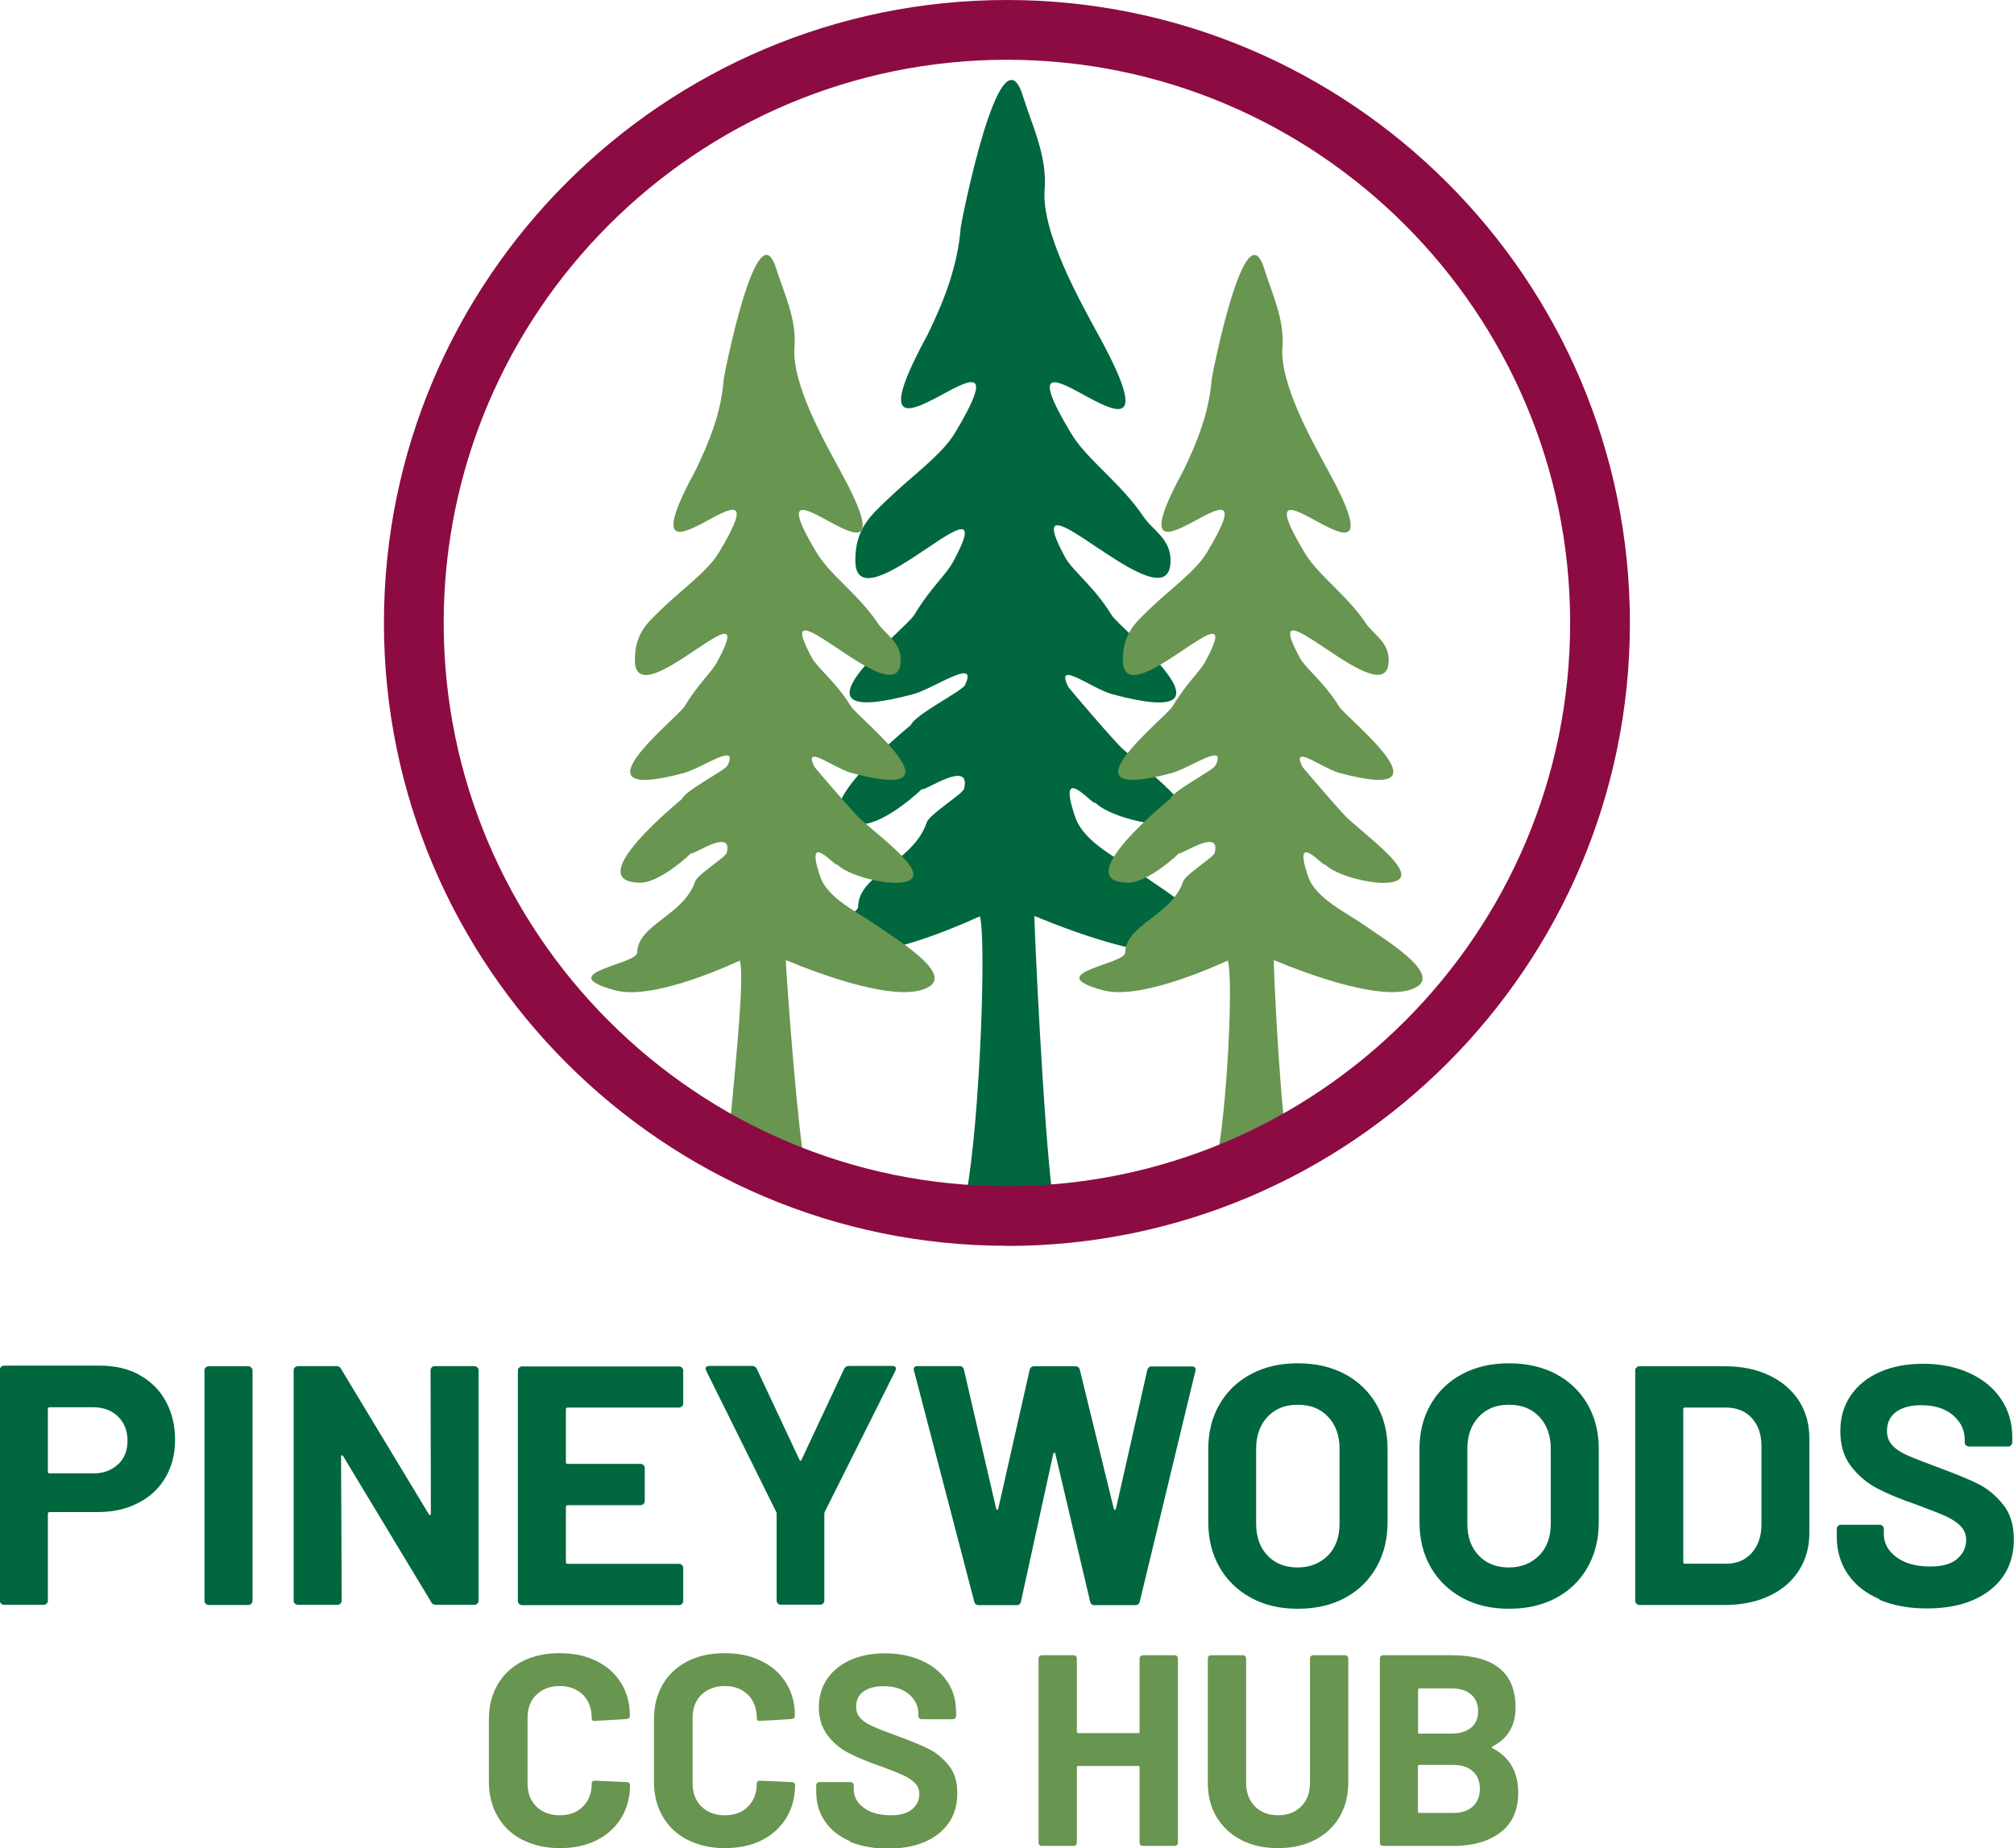 <?xml version="1.0" encoding="UTF-8"?><svg id="Layer_2" xmlns="http://www.w3.org/2000/svg" viewBox="0 0 128.73 118.13"><defs><style>.cls-1,.cls-2{fill-rule:evenodd;}.cls-1,.cls-3{fill:#00673e;}.cls-4{fill:#8c0b42;}.cls-2,.cls-5{fill:#689550;}</style></defs><g id="Layer_1-2"><path class="cls-1" d="m67.28,76.46c-.59-4.36-1.2-17.78-1.16-17.91.05,0,7.12,3.11,10.18,2.29,3.13-.84-1.3-3.54-3.21-4.86-1.56-1.08-3.81-2.1-4.37-3.77-1.24-3.67,1.19-.65,1.29-.9.86.83,3.23,1.4,4.4,1.39,3.55-.01-.67-3.06-2.65-4.83-.53-.47-3.45-3.9-3.47-3.95-.91-1.83,1.47.1,2.83.46,8.89,2.38.51-4.12-.07-5.07-1.12-1.83-2.5-2.82-2.97-3.69-3.47-6.41,6.74,4.71,6.74.21,0-1.41-1.14-1.93-1.72-2.79-1.51-2.24-3.62-3.63-4.65-5.36-5.5-9.16,8,5.19,1.84-6.12-1.25-2.29-3.73-6.69-3.52-9.44.17-2.15-.78-4.04-1.4-6.02-1.45-4.58-3.95,8.22-3.96,8.42-.2,2.54-1.09,4.76-2.13,6.89-6.24,11.45,7.26-2.89,1.76,6.26-.85,1.42-2.77,2.76-4.33,4.27-1.05,1.02-2.04,1.83-2.04,3.88,0,4.5,9.72-6.31,6.25.09-.47.87-1.37,1.56-2.48,3.39-.58.96-8.96,7.45-.07,5.07,1.36-.37,4.22-2.42,3.3-.57-.19.38-3.17,1.87-3.45,2.54-.01.03-7.84,6.33-3.15,6.34,1.17,0,2.99-1.41,3.85-2.24.08.22,3.19-2,2.7-.02-.08.32-2.21,1.63-2.38,2.14-.88,2.6-4.36,3.28-4.39,5.4-.01.94-6.54,1.56-1.67,2.87,3.06.82,9.4-2.26,9.45-2.26.43,1.39,0,13.07-.85,17.66-.29,1.56,5.8,2.27,5.52.23"/><path class="cls-2" d="m82.22,72.89c-.5-3.68-.83-11.41-.8-11.52.04,0,6.01,2.62,8.59,1.93,2.64-.71-1.1-2.98-2.71-4.1-1.31-.91-3.21-1.78-3.69-3.18-1.05-3.09,1.01-.55,1.09-.76.72.7,2.72,1.18,3.71,1.17,2.99-.01-.56-2.58-2.23-4.08-.44-.4-2.91-3.29-2.93-3.33-.77-1.54,1.24.08,2.38.39,7.5,2.01.43-3.47-.06-4.28-.94-1.54-2.11-2.38-2.5-3.11-2.93-5.4,5.69,3.98,5.69.18,0-1.19-.96-1.62-1.45-2.35-1.28-1.89-3.05-3.06-3.92-4.52-4.64-7.72,6.75,4.38,1.55-5.16-1.05-1.93-3.15-5.64-2.97-7.96.14-1.81-.66-3.41-1.18-5.08-1.22-3.86-3.33,6.93-3.34,7.1-.17,2.14-.92,4.01-1.79,5.81-5.27,9.66,6.12-2.44,1.48,5.28-.72,1.2-2.34,2.33-3.65,3.6-.89.86-1.72,1.55-1.72,3.27,0,3.8,8.2-5.32,5.28.08-.4.73-1.15,1.31-2.09,2.86-.49.81-7.56,6.29-.06,4.28,1.15-.31,3.56-2.04,2.79-.48-.16.32-2.67,1.58-2.91,2.14-.01.03-6.62,5.34-2.66,5.35.99,0,2.53-1.19,3.25-1.89.07.18,2.69-1.69,2.27-.01-.07.27-1.87,1.38-2.01,1.81-.74,2.2-3.68,2.77-3.71,4.55-.01.79-5.51,1.31-1.41,2.42,2.58.69,7.93-1.91,7.97-1.9.36,1.17-.03,9.49-.76,13.03,2.25-1.37,3.53.32,3.29-1.41l1.22-.12Z"/><path class="cls-2" d="m51.06,74.35c.24,1.73-4.56-.37-4.46-1.7.18-2.44,1.05-10.08.69-11.25-.04,0-5.39,2.6-7.97,1.9-4.11-1.11,1.39-1.63,1.41-2.42.03-1.79,2.96-2.35,3.71-4.55.14-.43,1.94-1.54,2.01-1.81.42-1.68-2.21.2-2.27.01-.72.7-2.26,1.9-3.25,1.89-3.96-.02,2.65-5.32,2.66-5.35.23-.56,2.75-1.82,2.91-2.14.77-1.56-1.64.17-2.79.48-7.5,2.01-.43-3.47.06-4.28.94-1.54,1.7-2.12,2.09-2.86,2.93-5.4-5.28,3.72-5.28-.08,0-1.72.83-2.41,1.72-3.27,1.31-1.27,2.93-2.4,3.65-3.6,4.64-7.72-6.75,4.38-1.48-5.28.87-1.8,1.63-3.67,1.79-5.81.01-.17,2.12-10.97,3.34-7.1.53,1.67,1.33,3.26,1.18,5.08-.18,2.32,1.92,6.03,2.97,7.96,5.2,9.54-6.19-2.56-1.55,5.16.87,1.45,2.65,2.63,3.92,4.52.49.73,1.45,1.17,1.45,2.35,0,3.8-8.61-5.58-5.69-.18.4.73,1.56,1.57,2.5,3.11.49.81,7.56,6.29.06,4.28-1.15-.31-3.15-1.93-2.38-.39.02.04,2.48,2.93,2.93,3.33,1.67,1.49,5.23,4.06,2.23,4.08-.99,0-2.99-.47-3.71-1.17-.08.21-2.13-2.33-1.09.76.48,1.41,2.38,2.27,3.69,3.18,1.61,1.12,5.35,3.39,2.71,4.1-2.58.69-8.55-1.93-8.59-1.93-.03.11.55,8.38,1.05,12.07l-.24.31"/><path class="cls-3" d="m8.91,87.89c.72.39,1.29.95,1.68,1.67.4.72.6,1.54.6,2.47s-.21,1.72-.62,2.42c-.41.7-.99,1.24-1.74,1.62-.75.39-1.6.58-2.58.58h-3.08c-.07,0-.11.04-.11.11v5.56c0,.07-.02.13-.08.18-.05.05-.11.08-.19.08H.26c-.07,0-.13-.03-.19-.08-.05-.05-.08-.11-.08-.18v-14.76c0-.07.02-.13.08-.19s.11-.08.19-.08h6.13c.96,0,1.8.2,2.52.59Zm-1.37,5.72c.41-.38.61-.89.61-1.52s-.2-1.15-.61-1.55-.94-.59-1.61-.59h-2.76c-.07,0-.11.04-.11.11v4.01c0,.07.04.11.11.11h2.76c.67,0,1.2-.19,1.61-.58Z"/><path class="cls-3" d="m13.15,102.51c-.05-.05-.08-.11-.08-.18v-14.74c0-.07.02-.13.08-.18s.11-.08.19-.08h2.54c.07,0,.13.03.18.08s.08.11.08.18v14.74c0,.07-.03.13-.08.18-.05.05-.11.08-.18.08h-2.54c-.07,0-.13-.03-.19-.08Z"/><path class="cls-3" d="m27.6,87.4c.05-.05.11-.08.18-.08h2.54c.07,0,.13.03.19.08.05.05.08.11.08.18v14.74c0,.07-.03.13-.08.18s-.11.08-.19.08h-2.46c-.14,0-.25-.06-.3-.18l-5.63-9.33s-.06-.06-.09-.05c-.03,0-.04.04-.04.1l.04,9.2c0,.07-.03.13-.08.18-.05.05-.11.08-.18.08h-2.54c-.07,0-.13-.03-.19-.08-.05-.05-.08-.11-.08-.18v-14.74c0-.07.02-.13.08-.18s.11-.08.19-.08h2.46c.14,0,.25.06.3.18l5.61,9.29s.06.06.09.05c.03,0,.04-.04.04-.1l-.02-9.16c0-.07.03-.13.08-.18Z"/><path class="cls-3" d="m43.59,89.89c-.05.05-.11.08-.18.08h-7.13c-.07,0-.11.04-.11.11v3.38c0,.07.04.11.11.11h4.67c.07,0,.13.03.18.08s.08.11.08.19v2.11c0,.07-.03.13-.08.18-.05.05-.11.08-.18.08h-4.67c-.07,0-.11.04-.11.11v3.53c0,.07.04.11.11.11h7.13c.07,0,.13.03.18.08s.08.11.08.18v2.12c0,.07-.03.13-.08.18-.05.05-.11.08-.18.08h-10.04c-.07,0-.13-.03-.19-.08-.05-.05-.08-.11-.08-.18v-14.74c0-.07.02-.13.08-.18s.11-.08.19-.08h10.04c.07,0,.13.03.18.08s.08.11.08.18v2.11c0,.07-.03.13-.08.19Z"/><path class="cls-3" d="m49.72,102.49c-.05-.05-.08-.11-.08-.19v-5.52c0-.06,0-.1-.02-.13l-4.48-9.03c-.03-.06-.04-.1-.04-.13,0-.12.08-.18.24-.18h2.74c.14,0,.24.07.3.2l2.72,5.8c.04.09.09.09.13,0l2.72-5.8c.06-.13.16-.2.3-.2h2.78c.1,0,.17.03.21.08s.03.13-.01.23l-4.52,9.03s-.02.07-.02.13v5.52c0,.07-.02.13-.08.19s-.11.08-.19.08h-2.52c-.07,0-.13-.02-.19-.08Z"/><path class="cls-3" d="m62.27,102.37l-3.85-14.76-.02-.09c0-.13.08-.2.24-.2h2.69c.14,0,.24.07.28.22l2.06,8.88c.01.06.04.09.07.09s.05-.03.07-.09l2-8.85c.04-.16.14-.24.28-.24h2.63c.16,0,.26.07.3.22l2.17,8.88s.04.07.07.08.05-.02.07-.08l2-8.85c.04-.16.14-.24.28-.24h2.56c.2,0,.28.1.24.28l-3.56,14.76c-.04.15-.14.22-.3.22h-2.59c-.14,0-.24-.07-.28-.22l-2.22-9.44c-.01-.06-.04-.09-.07-.09s-.05.03-.07.09l-2.06,9.42c-.03.16-.12.24-.28.24h-2.41c-.16,0-.26-.07-.3-.22Z"/><path class="cls-3" d="m79.96,102.13c-.86-.47-1.53-1.12-2.01-1.95-.48-.84-.72-1.8-.72-2.89v-4.67c0-1.08.24-2.03.72-2.86.48-.83,1.15-1.47,2.01-1.93.86-.46,1.86-.69,2.99-.69s2.15.23,3.01.69c.86.46,1.53,1.1,2.01,1.93.48.83.72,1.78.72,2.86v4.67c0,1.09-.24,2.06-.72,2.9-.48.84-1.15,1.49-2.01,1.95-.86.46-1.86.69-3.01.69s-2.13-.23-2.99-.7Zm4.92-2.7c.49-.51.74-1.18.74-2.03v-4.8c0-.84-.24-1.52-.73-2.04-.49-.52-1.13-.77-1.95-.77s-1.44.26-1.92.77c-.49.52-.73,1.2-.73,2.04v4.8c0,.84.24,1.52.73,2.03.48.51,1.13.76,1.92.76s1.44-.26,1.93-.76Z"/><path class="cls-3" d="m93.46,102.13c-.86-.47-1.53-1.12-2.01-1.95-.48-.84-.72-1.8-.72-2.89v-4.67c0-1.08.24-2.03.72-2.86.48-.83,1.15-1.47,2.01-1.93.86-.46,1.86-.69,2.99-.69s2.15.23,3.01.69c.86.46,1.53,1.1,2.01,1.93.48.83.72,1.78.72,2.86v4.67c0,1.09-.24,2.06-.72,2.9-.48.84-1.15,1.49-2.01,1.95-.86.46-1.86.69-3.01.69s-2.13-.23-2.99-.7Zm4.92-2.7c.49-.51.74-1.18.74-2.03v-4.8c0-.84-.24-1.52-.73-2.04-.49-.52-1.13-.77-1.95-.77s-1.44.26-1.92.77c-.49.52-.73,1.2-.73,2.04v4.8c0,.84.24,1.52.73,2.03.48.51,1.13.76,1.92.76s1.44-.26,1.93-.76Z"/><path class="cls-3" d="m104.6,102.51c-.05-.05-.08-.11-.08-.18v-14.74c0-.07.02-.13.08-.18s.11-.08.19-.08h5.43c1.09,0,2.04.19,2.86.58.82.39,1.45.93,1.9,1.62.45.7.67,1.5.67,2.42v6.02c0,.92-.22,1.72-.67,2.42-.45.7-1.08,1.24-1.9,1.62-.82.39-1.77.58-2.86.58h-5.43c-.07,0-.13-.03-.19-.08Zm3.1-2.56h2.63c.67,0,1.21-.22,1.62-.67.41-.45.63-1.05.64-1.81v-5.02c0-.76-.21-1.36-.62-1.81-.41-.45-.97-.67-1.66-.67h-2.61c-.07,0-.11.04-.11.11v9.77c0,.07.04.11.11.11Z"/><path class="cls-3" d="m120.12,102.21c-.87-.37-1.54-.9-2.01-1.59s-.71-1.49-.71-2.41v-.48c0-.07.02-.13.08-.19.05-.05.11-.08.18-.08h2.48c.07,0,.13.02.19.08.05.05.08.11.08.19v.33c0,.58.27,1.07.8,1.47.54.4,1.26.6,2.17.6.77,0,1.34-.16,1.72-.49s.57-.73.57-1.21c0-.35-.12-.64-.35-.88-.23-.24-.55-.45-.94-.63-.4-.18-1.03-.43-1.9-.75-.97-.33-1.79-.67-2.47-1.02-.67-.35-1.24-.83-1.7-1.43s-.68-1.35-.68-2.24.22-1.63.67-2.29c.45-.65,1.07-1.15,1.87-1.5.8-.35,1.72-.52,2.76-.52,1.1,0,2.08.2,2.94.59s1.54.94,2.02,1.65c.48.7.73,1.52.73,2.45v.33c0,.07-.02.13-.08.19s-.11.08-.19.08h-2.5c-.07,0-.13-.03-.19-.08s-.08-.11-.08-.19v-.17c0-.61-.25-1.13-.75-1.56-.5-.43-1.18-.64-2.05-.64-.68,0-1.21.15-1.6.44-.38.29-.57.69-.57,1.2,0,.36.11.67.34.92s.56.47,1,.66,1.13.46,2.05.8c1.03.38,1.83.71,2.42,1,.59.29,1.12.72,1.59,1.3.47.57.71,1.32.71,2.24,0,1.37-.5,2.45-1.5,3.24-1,.79-2.35,1.19-4.06,1.19-1.16,0-2.17-.19-3.04-.56Z"/><path class="cls-5" d="m33.39,117.6c-.68-.35-1.21-.85-1.58-1.49s-.56-1.38-.56-2.21v-4.02c0-.84.19-1.57.56-2.21s.9-1.13,1.58-1.48,1.48-.52,2.38-.52,1.67.16,2.35.5c.68.33,1.2.8,1.58,1.41.38.61.56,1.31.56,2.11,0,.1-.07.17-.21.19l-2.03.12h-.03c-.12,0-.17-.06-.17-.19,0-.61-.19-1.11-.56-1.48-.38-.37-.87-.56-1.48-.56s-1.12.19-1.5.56c-.38.37-.56.86-.56,1.48v4.2c0,.6.19,1.09.56,1.46.38.37.88.56,1.5.56s1.11-.18,1.48-.56c.38-.37.56-.86.56-1.46,0-.13.07-.19.21-.19l2.03.09c.06,0,.11.02.15.05.04.04.06.08.06.12,0,.8-.19,1.51-.56,2.12-.38.61-.9,1.09-1.58,1.43-.68.34-1.46.5-2.35.5s-1.69-.18-2.38-.53Z"/><path class="cls-5" d="m43.94,117.6c-.68-.35-1.21-.85-1.58-1.49s-.56-1.38-.56-2.21v-4.02c0-.84.19-1.57.56-2.21s.9-1.13,1.58-1.48,1.48-.52,2.38-.52,1.67.16,2.35.5c.68.33,1.2.8,1.58,1.41.38.61.56,1.31.56,2.11,0,.1-.07.17-.21.19l-2.03.12h-.03c-.12,0-.17-.06-.17-.19,0-.61-.19-1.11-.56-1.48-.38-.37-.87-.56-1.48-.56s-1.12.19-1.5.56c-.38.37-.56.86-.56,1.48v4.2c0,.6.19,1.09.56,1.46.38.37.88.56,1.5.56s1.11-.18,1.48-.56c.38-.37.56-.86.56-1.46,0-.13.07-.19.21-.19l2.03.09c.06,0,.11.02.15.05.04.04.06.08.06.12,0,.8-.19,1.51-.56,2.12-.38.61-.9,1.09-1.58,1.43-.68.34-1.46.5-2.35.5s-1.69-.18-2.38-.53Z"/><path class="cls-5" d="m54.33,117.69c-.69-.3-1.23-.72-1.6-1.27-.38-.55-.56-1.19-.56-1.92v-.38c0-.06.02-.11.06-.15s.09-.06.15-.06h1.98c.06,0,.11.02.15.06.04.04.06.09.06.15v.26c0,.46.21.86.64,1.17.43.32,1.01.48,1.73.48.61,0,1.07-.13,1.37-.39.3-.26.45-.58.45-.97,0-.28-.09-.51-.28-.7s-.44-.36-.75-.5-.82-.35-1.52-.6c-.78-.27-1.43-.54-1.97-.82s-.99-.66-1.35-1.14c-.36-.48-.55-1.08-.55-1.78s.18-1.31.54-1.83.86-.92,1.49-1.2,1.37-.42,2.2-.42c.88,0,1.66.16,2.35.47.69.31,1.23.75,1.61,1.31.39.56.58,1.22.58,1.96v.26c0,.06-.02.11-.06.15-.04.04-.09.06-.15.06h-1.99c-.06,0-.11-.02-.15-.06s-.06-.09-.06-.15v-.14c0-.49-.2-.9-.6-1.25-.4-.34-.95-.51-1.64-.51-.54,0-.97.12-1.28.35-.31.23-.46.55-.46.96,0,.29.09.53.27.73.18.2.44.37.8.53s.9.37,1.64.64c.82.3,1.47.57,1.93.8.47.23.89.58,1.27,1.04.38.46.56,1.05.56,1.79,0,1.09-.4,1.95-1.2,2.59-.8.63-1.88.95-3.24.95-.93,0-1.73-.15-2.43-.44Z"/><path class="cls-5" d="m72.9,105.86s.09-.06.15-.06h2.03c.06,0,.11.02.15.06s.06.09.06.15v11.77c0,.06-.02.11-.06.15s-.09.06-.15.06h-2.03c-.06,0-.11-.02-.15-.06-.04-.04-.06-.09-.06-.15v-4.81c0-.06-.03-.09-.09-.09h-3.83c-.06,0-.09.03-.09.09v4.81c0,.06-.02.11-.06.15s-.09.06-.15.06h-2.03c-.06,0-.11-.02-.15-.06-.04-.04-.06-.09-.06-.15v-11.77c0-.06.02-.11.06-.15.04-.04.09-.06.15-.06h2.03c.06,0,.11.02.15.06s.06.09.06.15v4.68c0,.06.03.09.09.09h3.83c.06,0,.09-.03.09-.09v-4.68c0-.06.02-.11.06-.15Z"/><path class="cls-5" d="m79.34,117.61c-.68-.35-1.2-.84-1.58-1.47s-.56-1.36-.56-2.19v-7.94c0-.06.02-.11.06-.15s.09-.06.15-.06h2.03c.06,0,.11.02.15.06s.06.09.06.15v7.96c0,.61.19,1.11.56,1.49s.87.57,1.48.57,1.11-.19,1.48-.57c.38-.38.56-.87.56-1.49v-7.96c0-.06.02-.11.06-.15.04-.04.09-.06.15-.06h2.03c.06,0,.11.02.15.06s.06.09.06.15v7.94c0,.83-.19,1.55-.56,2.19-.38.63-.9,1.12-1.58,1.47s-1.46.52-2.35.52-1.67-.17-2.35-.52Z"/><path class="cls-5" d="m95.39,111.74c1.1.57,1.65,1.51,1.65,2.84,0,1.13-.38,1.98-1.14,2.55-.76.57-1.76.86-3,.86h-4.49c-.06,0-.11-.02-.15-.06-.04-.04-.06-.09-.06-.15v-11.77c0-.06.02-.11.06-.15.04-.04.09-.06.15-.06h4.35c2.74,0,4.11,1.11,4.11,3.34,0,1.16-.49,1.99-1.47,2.49-.07.03-.07.07,0,.1Zm-4.75-3.74v2.72c0,.06.03.09.09.09h2.03c.54,0,.97-.13,1.27-.38s.45-.6.45-1.05-.15-.81-.45-1.07c-.3-.26-.72-.39-1.27-.39h-2.03c-.06,0-.09.03-.09.09Zm3.5,7.46c.3-.27.45-.65.45-1.12s-.15-.85-.45-1.12c-.3-.27-.72-.41-1.27-.41h-2.15c-.06,0-.09.03-.09.09v2.89c0,.06.03.09.09.09h2.17c.53,0,.95-.14,1.25-.41Z"/><path class="cls-4" d="m64.36,79.63c-21.95,0-39.82-17.86-39.82-39.82S42.41,0,64.36,0s39.82,17.86,39.82,39.82-17.86,39.82-39.82,39.82Zm0-75.81c-19.85,0-36,16.15-36,36s16.15,36,36,36,36-16.15,36-36S84.21,3.82,64.36,3.82Z"/></g></svg>